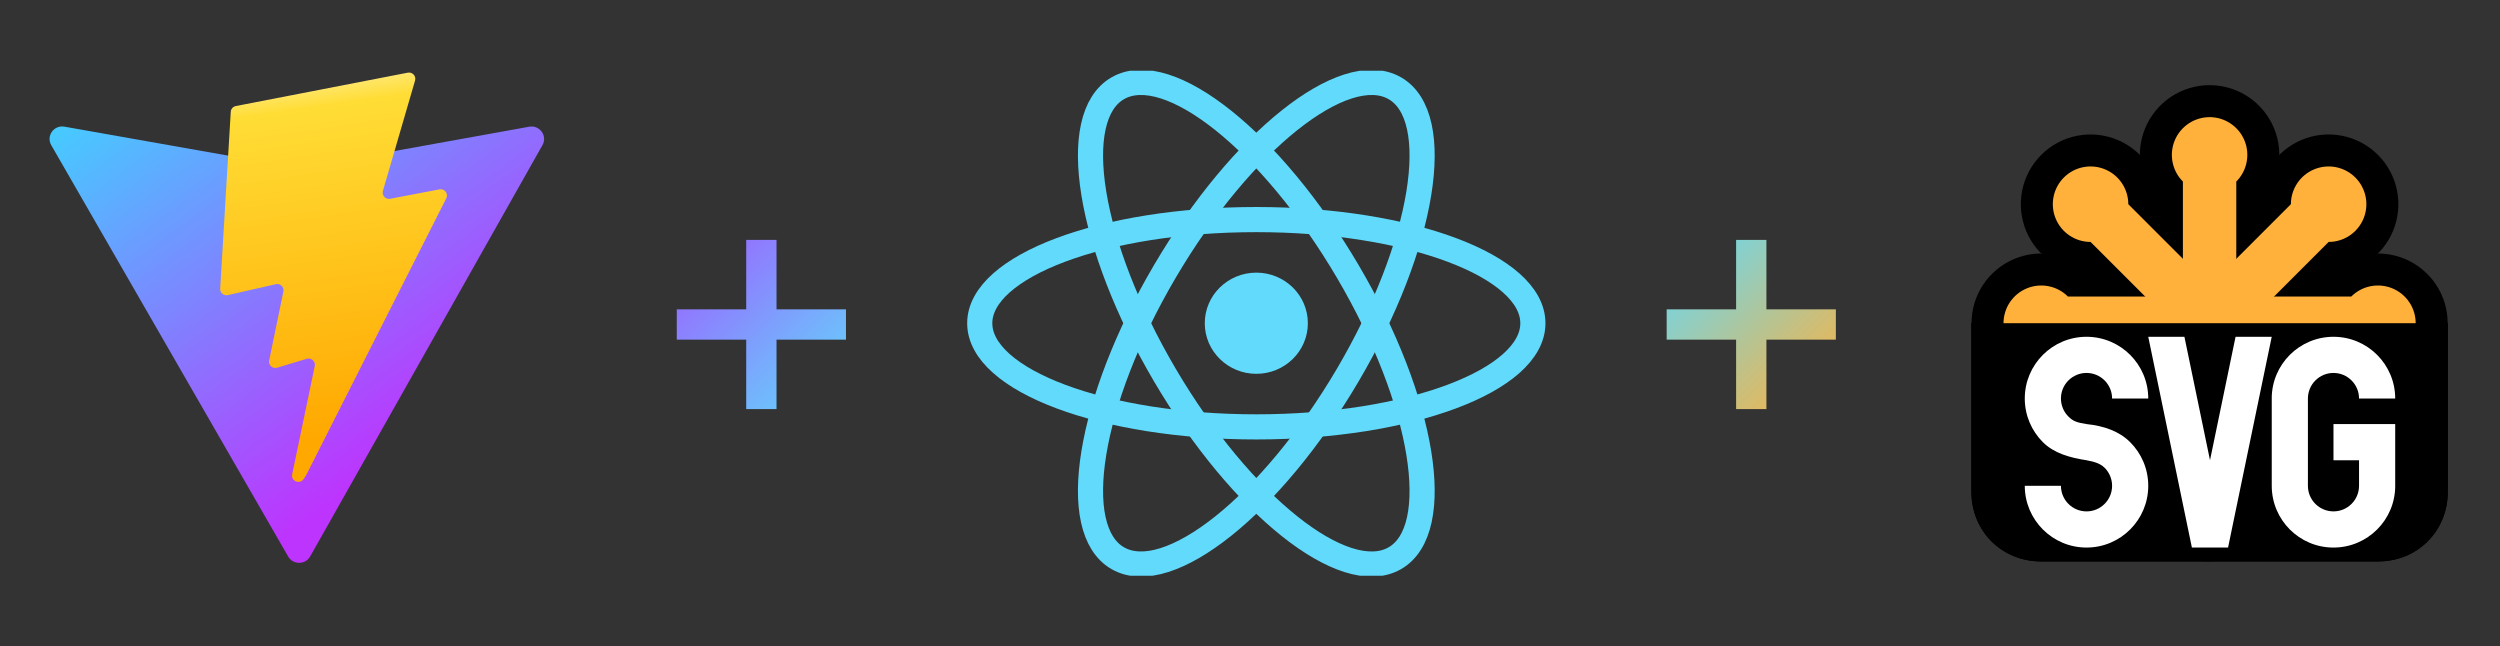 <svg width="990" height="256" viewBox="0 0 990 256" fill="none" xmlns="http://www.w3.org/2000/svg">
<rect x="0" y="0" width="990" height="256" fill="#333333" stroke="none"/>
<path d="M214.821 57.468L122.822 220.349C120.922 223.712 116.042 223.732 114.114 220.385L20.291 57.483C18.191 53.836 21.34 49.419 25.514 50.158L117.612 66.457C118.199 66.561 118.801 66.559 119.388 66.454L209.56 50.181C213.72 49.43 216.884 53.813 214.821 57.468Z" fill="url(#paint0_linear_2186_38)"/>
<path d="M161.482 28.779L93.4 41.988C92.281 42.205 91.453 43.144 91.385 44.271L87.197 114.302C87.099 115.952 88.629 117.232 90.255 116.86L109.21 112.529C110.983 112.124 112.586 113.671 112.221 115.437L106.59 142.74C106.211 144.578 107.953 146.149 109.766 145.604L121.473 142.082C123.288 141.537 125.032 143.112 124.648 144.952L115.699 187.839C115.139 190.522 118.743 191.985 120.246 189.685L121.25 188.149L176.727 78.531C177.656 76.695 176.054 74.603 174.018 74.992L154.507 78.72C152.673 79.07 151.113 77.379 151.631 75.603L164.365 31.895C164.883 30.116 163.318 28.423 161.482 28.779Z" fill="url(#paint1_linear_2186_38)"/>
<g clip-path="url(#clip0_2186_38)">
<path d="M497.502 148.035C508.775 148.035 517.913 139.064 517.913 127.999C517.913 116.934 508.775 107.963 497.502 107.963C486.23 107.963 477.091 116.934 477.091 127.999C477.091 139.064 486.23 148.035 497.502 148.035Z" fill="#61DAFB"/>
<path d="M497.5 169.049C557.987 169.049 607.022 150.67 607.022 128C607.022 105.329 557.987 86.951 497.5 86.951C437.013 86.951 387.979 105.329 387.979 128C387.979 150.67 437.013 169.049 497.5 169.049Z" stroke="#61DAFB" stroke-width="9.957"/>
<path d="M461.284 148.525C491.528 199.945 532.259 232.441 552.26 221.105C572.261 209.77 563.958 158.896 533.714 107.476C503.47 56.055 462.739 23.56 442.738 34.895C422.737 46.23 431.041 97.104 461.284 148.525Z" stroke="#61DAFB" stroke-width="9.957"/>
<path d="M461.284 107.475C431.041 158.896 422.737 209.77 442.738 221.105C462.739 232.44 503.471 199.945 533.714 148.524C563.958 97.103 572.261 46.23 552.26 34.895C532.259 23.559 491.528 56.055 461.284 107.475Z" stroke="#61DAFB" stroke-width="9.957"/>
</g>
<path d="M699.5 95H687.5V122.5H660V134.5H687.5V162H699.5V134.5H727V122.5H699.5V95Z" fill="url(#paint2_linear_2186_38)"/>
<path d="M307.5 95H295.5V122.5H268V134.5H295.5V162H307.5V134.5H335V122.5H307.5V95Z" fill="url(#paint3_linear_2186_38)"/>
<path d="M780.667 128H969.333V194.667C969.333 210.333 957.333 222.333 941.667 222.333H808.333C792.667 222.333 780.667 210.333 780.667 194.667V128Z" fill="black"/>
<path d="M818.901 117.433C816.811 115.343 814.148 113.919 811.249 113.343C808.35 112.766 805.345 113.062 802.614 114.193C799.884 115.324 797.549 117.24 795.907 119.697C794.265 122.155 793.389 125.044 793.389 128C793.389 130.956 794.265 133.845 795.907 136.303C797.549 138.761 799.884 140.676 802.614 141.807C805.345 142.938 808.35 143.234 811.249 142.658C814.148 142.081 816.811 140.658 818.901 138.568H931.099C933.189 140.658 935.852 142.081 938.751 142.658C941.65 143.234 944.655 142.938 947.386 141.807C950.117 140.676 952.451 138.761 954.093 136.303C955.735 133.845 956.611 130.956 956.611 128C956.611 125.044 955.735 122.155 954.093 119.697C952.451 117.24 950.117 115.324 947.386 114.193C944.655 113.062 941.65 112.766 938.751 113.343C935.852 113.919 933.189 115.343 931.099 117.433H818.901Z" fill="#FFB13B" stroke="black" stroke-width="25.339"/>
<path d="M842.805 80.86C842.805 77.904 841.928 75.014 840.286 72.557C838.644 70.099 836.31 68.184 833.579 67.052C830.848 65.921 827.843 65.625 824.944 66.202C822.045 66.779 819.382 68.202 817.292 70.292C815.202 72.382 813.779 75.045 813.202 77.944C812.626 80.843 812.922 83.848 814.053 86.579C815.184 89.309 817.099 91.644 819.557 93.286C822.015 94.928 824.904 95.804 827.86 95.804L907.196 175.141C907.196 178.096 908.073 180.986 909.715 183.443C911.357 185.901 913.691 187.817 916.422 188.948C919.152 190.079 922.157 190.375 925.056 189.798C927.955 189.221 930.618 187.798 932.708 185.708C934.798 183.618 936.222 180.955 936.798 178.056C937.375 175.157 937.079 172.152 935.948 169.421C934.817 166.691 932.901 164.357 930.444 162.714C927.986 161.072 925.097 160.196 922.141 160.196L842.805 80.86Z" fill="#FFB13B" stroke="black" stroke-width="25.339"/>
<path d="M885.568 71.901C887.658 69.811 889.081 67.148 889.658 64.249C890.234 61.35 889.938 58.345 888.807 55.614C887.676 52.883 885.761 50.55 883.303 48.907C880.845 47.265 877.956 46.389 875 46.389C872.044 46.389 869.155 47.265 866.697 48.907C864.24 50.55 862.324 52.883 861.193 55.614C860.062 58.345 859.766 61.35 860.343 64.249C860.919 67.148 862.342 69.811 864.433 71.901V184.099C862.342 186.189 860.919 188.852 860.343 191.751C859.766 194.65 860.062 197.655 861.193 200.386C862.324 203.117 864.24 205.451 866.697 207.093C869.155 208.735 872.044 209.611 875 209.611C877.956 209.611 880.845 208.735 883.303 207.093C885.761 205.451 887.676 203.117 888.807 200.386C889.938 197.655 890.234 194.65 889.658 191.751C889.081 188.852 887.658 186.189 885.568 184.099V71.901Z" fill="#FFB13B" stroke="black" stroke-width="25.339"/>
<path d="M922.14 95.804C925.096 95.804 927.986 94.928 930.443 93.286C932.901 91.644 934.816 89.309 935.947 86.579C937.079 83.848 937.375 80.843 936.798 77.944C936.221 75.045 934.798 72.382 932.708 70.292C930.618 68.202 927.955 66.779 925.056 66.202C922.157 65.625 919.152 65.921 916.421 67.052C913.69 68.184 911.356 70.099 909.714 72.557C908.072 75.014 907.196 77.904 907.196 80.86L827.859 160.196C824.904 160.196 822.014 161.072 819.557 162.714C817.099 164.357 815.183 166.691 814.052 169.421C812.921 172.152 812.625 175.157 813.202 178.056C813.779 180.955 815.202 183.618 817.292 185.708C819.382 187.798 822.045 189.221 824.944 189.798C827.843 190.375 830.848 190.079 833.579 188.948C836.309 187.816 838.643 185.901 840.286 183.443C841.928 180.986 842.804 178.096 842.804 175.141L922.14 95.804Z" fill="#FFB13B" stroke="black" stroke-width="25.339"/>
<path d="M818.901 117.433C816.811 115.343 814.148 113.919 811.249 113.343C808.35 112.766 805.345 113.062 802.614 114.193C799.884 115.324 797.549 117.24 795.907 119.697C794.265 122.155 793.389 125.044 793.389 128C793.389 130.956 794.265 133.845 795.907 136.303C797.549 138.761 799.884 140.676 802.614 141.807C805.345 142.938 808.35 143.234 811.249 142.658C814.148 142.081 816.811 140.658 818.901 138.568H931.099C933.189 140.658 935.852 142.081 938.751 142.658C941.65 143.234 944.655 142.938 947.386 141.807C950.117 140.676 952.451 138.761 954.093 136.303C955.735 133.845 956.611 130.956 956.611 128C956.611 125.044 955.735 122.155 954.093 119.697C952.451 117.24 950.117 115.324 947.386 114.193C944.655 113.062 941.65 112.766 938.751 113.343C935.852 113.919 933.189 115.343 931.099 117.433H818.901Z" fill="#FFB13B"/>
<path d="M842.805 80.86C842.805 77.904 841.928 75.014 840.286 72.557C838.644 70.099 836.31 68.184 833.579 67.052C830.848 65.921 827.843 65.625 824.944 66.202C822.045 66.779 819.382 68.202 817.292 70.292C815.202 72.382 813.779 75.045 813.202 77.944C812.626 80.843 812.922 83.848 814.053 86.579C815.184 89.309 817.099 91.644 819.557 93.286C822.015 94.928 824.904 95.804 827.86 95.804L907.196 175.141C907.196 178.096 908.073 180.986 909.715 183.443C911.357 185.901 913.691 187.817 916.422 188.948C919.152 190.079 922.157 190.375 925.056 189.798C927.955 189.221 930.618 187.798 932.708 185.708C934.798 183.618 936.222 180.955 936.798 178.056C937.375 175.157 937.079 172.152 935.948 169.421C934.817 166.691 932.901 164.357 930.444 162.714C927.986 161.072 925.097 160.196 922.141 160.196L842.805 80.86Z" fill="#FFB13B"/>
<path d="M885.568 71.901C887.658 69.811 889.081 67.148 889.658 64.249C890.234 61.35 889.938 58.345 888.807 55.614C887.676 52.883 885.761 50.55 883.303 48.907C880.845 47.265 877.956 46.389 875 46.389C872.044 46.389 869.155 47.265 866.697 48.907C864.24 50.55 862.324 52.883 861.193 55.614C860.062 58.345 859.766 61.35 860.343 64.249C860.919 67.148 862.342 69.811 864.433 71.901V184.099C862.342 186.189 860.919 188.852 860.343 191.751C859.766 194.65 860.062 197.655 861.193 200.386C862.324 203.117 864.24 205.451 866.697 207.093C869.155 208.735 872.044 209.611 875 209.611C877.956 209.611 880.845 208.735 883.303 207.093C885.761 205.451 887.676 203.117 888.807 200.386C889.938 197.655 890.234 194.65 889.658 191.751C889.081 188.852 887.658 186.189 885.568 184.099V71.901Z" fill="#FFB13B"/>
<path d="M922.14 95.804C925.096 95.804 927.986 94.928 930.443 93.286C932.901 91.644 934.816 89.309 935.947 86.579C937.079 83.848 937.375 80.843 936.798 77.944C936.221 75.045 934.798 72.382 932.708 70.292C930.618 68.202 927.955 66.779 925.056 66.202C922.157 65.625 919.152 65.921 916.421 67.052C913.69 68.184 911.356 70.099 909.714 72.557C908.072 75.014 907.196 77.904 907.196 80.86L827.859 160.196C824.904 160.196 822.014 161.072 819.557 162.714C817.099 164.357 815.183 166.691 814.052 169.421C812.921 172.152 812.625 175.157 813.202 178.056C813.779 180.955 815.202 183.618 817.292 185.708C819.382 187.798 822.045 189.221 824.944 189.798C827.843 190.375 830.848 190.079 833.579 188.948C836.309 187.816 838.643 185.901 840.286 183.443C841.928 180.986 842.804 178.096 842.804 175.141L922.14 95.804Z" fill="#FFB13B"/>
<path d="M780.667 128H969.333V194.667C969.333 210.333 957.333 222.333 941.667 222.333H808.333C792.667 222.333 780.667 210.333 780.667 194.667V128Z" fill="black"/>
<path d="M808.976 175.092C804.551 170.668 801.812 164.559 801.812 157.811C801.812 144.309 812.763 133.365 826.257 133.365C839.759 133.365 850.709 144.309 850.709 157.811H836.389C836.389 152.219 831.851 147.687 826.257 147.687C820.665 147.687 816.133 152.219 816.133 157.811C816.133 160.604 817.268 163.135 819.093 164.961H819.1C820.933 166.801 822.46 167.333 826.257 167.936C833.012 168.639 839.121 170.675 843.545 175.099C847.971 179.524 850.709 185.633 850.709 192.381C850.709 205.883 839.759 216.833 826.257 216.833C812.763 216.833 801.812 205.883 801.812 192.381H816.133C816.133 197.973 820.665 202.512 826.257 202.512C831.851 202.512 836.389 197.973 836.389 192.381C836.389 189.588 835.255 187.064 833.428 185.231H833.421C831.588 183.397 828.957 182.765 826.257 182.263V182.256C819.711 181.252 813.4 179.517 808.976 175.092Z" fill="white"/>
<path d="M899.603 133.365L882.309 216.833H867.989L850.709 133.365H865.029L875.163 182.249L885.283 133.365H899.603Z" fill="white"/>
<path d="M924.056 167.936H948.501V192.381H948.508C948.508 205.884 937.557 216.835 924.056 216.835C910.553 216.835 899.611 205.884 899.611 192.381V157.812H899.604C899.604 144.311 910.553 133.367 924.056 133.367C937.551 133.367 948.501 144.311 948.501 157.812H934.18C934.18 152.225 929.641 147.687 924.056 147.687C918.463 147.687 913.931 152.225 913.931 157.812V192.381C913.931 197.975 918.463 202.507 924.056 202.507C929.641 202.507 934.173 197.975 934.18 192.388V192.381V182.264H924.056V167.936Z" fill="white"/>
<defs>
<linearGradient id="paint0_linear_2186_38" x1="18" y1="44.337" x2="131.027" y2="199.371" gradientUnits="userSpaceOnUse">
<stop stop-color="#41D1FF"/>
<stop offset="1" stop-color="#BD34FE"/>
</linearGradient>
<linearGradient id="paint1_linear_2186_38" x1="112.325" y1="32.365" x2="132.638" y2="173.102" gradientUnits="userSpaceOnUse">
<stop stop-color="#FFEA83"/>
<stop offset="0.083" stop-color="#FFDD35"/>
<stop offset="1" stop-color="#FFA800"/>
</linearGradient>
<linearGradient id="paint2_linear_2186_38" x1="660" y1="95" x2="727" y2="162" gradientUnits="userSpaceOnUse">
<stop stop-color="#61DAFB"/>
<stop offset="1" stop-color="#FFB13B"/>
</linearGradient>
<linearGradient id="paint3_linear_2186_38" x1="268" y1="95" x2="335" y2="162" gradientUnits="userSpaceOnUse">
<stop stop-color="#9D5DFF"/>
<stop offset="1" stop-color="#61DAFB"/>
</linearGradient>
<clipPath id="clip0_2186_38">
<rect width="229" height="200" fill="white" transform="translate(383 28)"/>
</clipPath>
</defs>
</svg>
